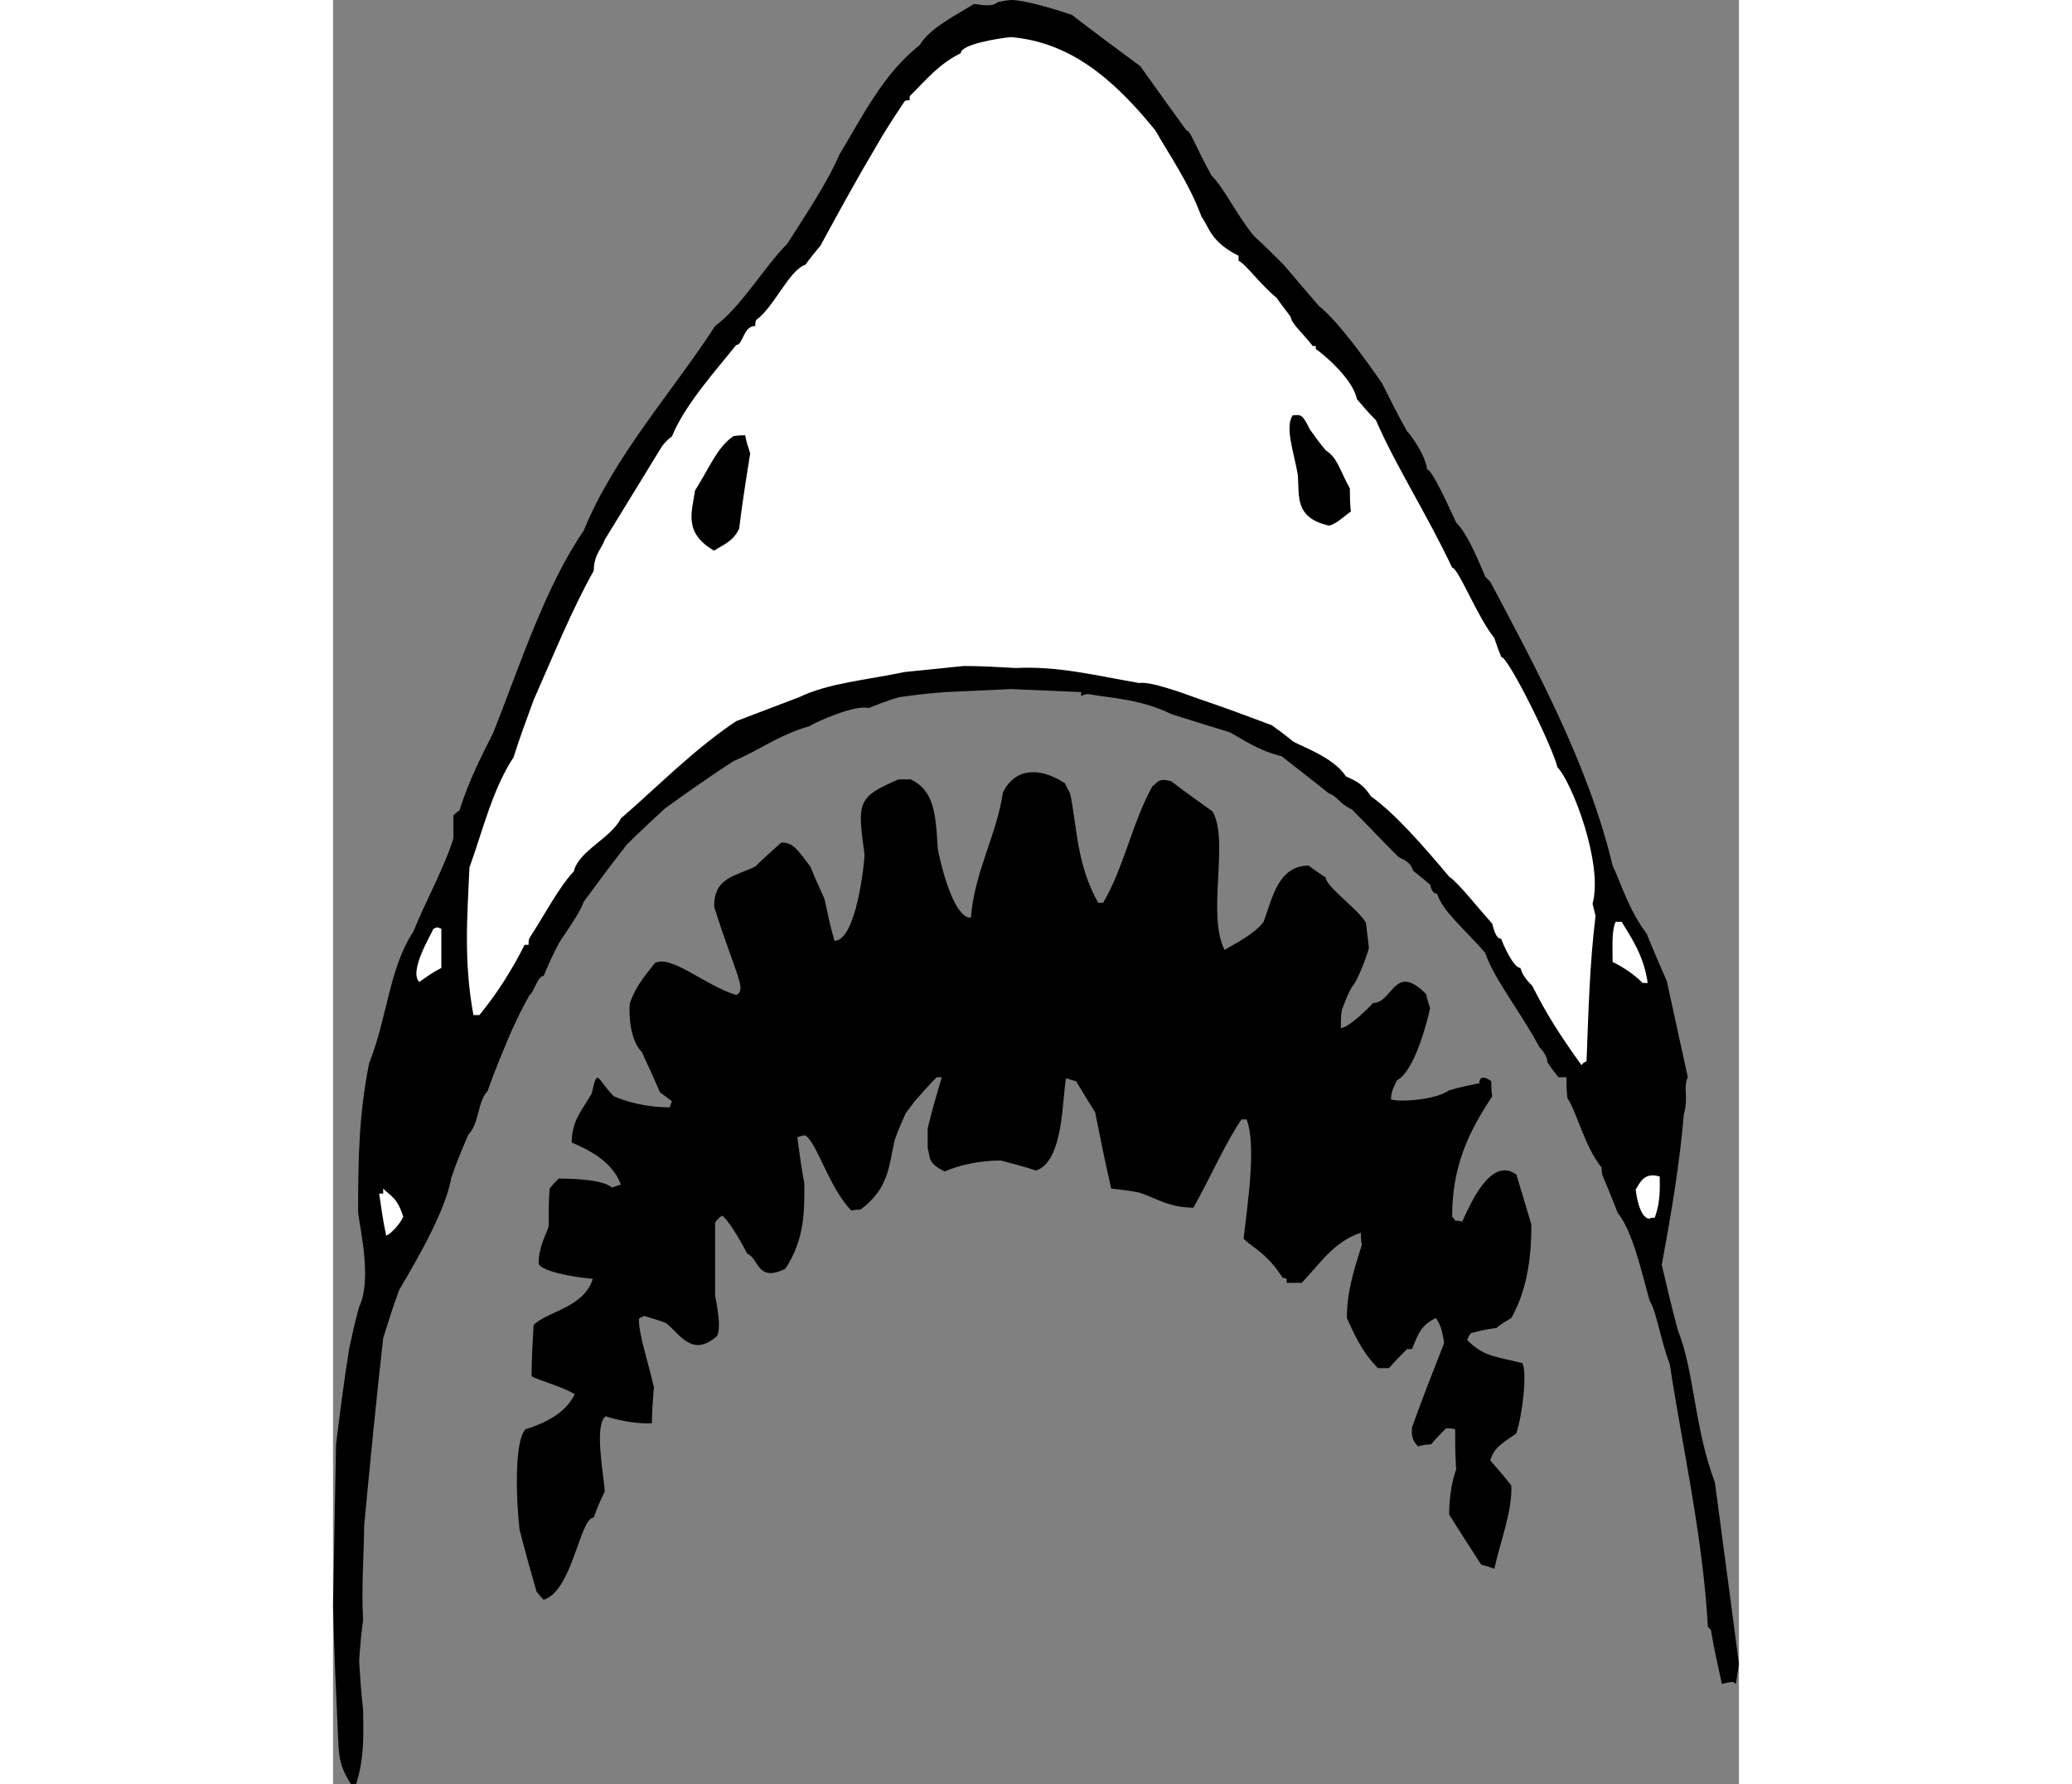 <?xml version="1.0" encoding="UTF-8"?>
<!DOCTYPE svg PUBLIC "-//W3C//DTD SVG 1.1//EN" "http://www.w3.org/Graphics/SVG/1.1/DTD/svg11.dtd">
<!-- Creator: CorelDRAW -->
<svg xmlns="http://www.w3.org/2000/svg" xml:space="preserve" width="7.848in" height="6.757in" version="1.1" style="shape-rendering:geometricPrecision; text-rendering:geometricPrecision; image-rendering:optimizeQuality; fill-rule:evenodd; clip-rule:evenodd"
viewBox="0 0 7847.73 9958.01"
 xmlns:xlink="http://www.w3.org/1999/xlink"
 xmlns:xodm="http://www.corel.com/coreldraw/odm/2003">
 <rect x="0" y="0" width="7847.73" height="9958.01" fill="#808080" stroke="none"/>
 <defs>
  <style type="text/css">
   <![CDATA[
    .fil0 {fill:black}
    .fil1 {fill:white}
   ]]>
  </style>
 </defs>
 <g id="Layer_x0020_1">
  <g id="_2008786523312">
   <path class="fil0" d="M100.75 9958.01c-72.77,-111.95 -67.17,-173.52 -72.77,-263.09 -11.19,-246.29 -22.39,-492.58 -27.98,-733.28 5.59,-302.27 11.19,-604.53 16.79,-901.19 22.39,-179.13 44.78,-358.25 72.77,-531.77 16.79,-78.37 33.58,-156.74 55.97,-235.1 72.77,-151.14 5.6,-431.01 -5.59,-526.17 0,-319.06 5.59,-554.16 61.57,-834.04 100.75,-251.89 111.95,-531.77 246.29,-733.28 67.17,-167.93 173.53,-358.25 223.9,-520.57 0,-44.79 0,-89.57 0,-128.75 11.2,-11.19 22.39,-22.39 33.59,-27.99 55.98,-173.52 117.55,-291.07 190.32,-436.61 145.53,-369.44 291.07,-817.23 503.78,-1125.1 167.92,-414.22 498.18,-778.06 733.28,-1141.89 145.54,-106.35 274.28,-330.26 403.02,-459 106.36,-167.93 223.91,-341.45 291.08,-498.18 128.74,-212.71 246.29,-453.41 447.8,-610.14 55.98,-95.16 195.92,-162.33 302.27,-229.5 22.39,0 100.76,22.39 134.34,-11.19 27.99,-5.6 55.98,-11.2 83.97,-11.2 72.76,5.6 201.51,39.18 330.25,83.96 123.15,95.16 251.89,190.32 380.64,285.48 83.96,117.55 167.92,235.1 257.48,358.24 22.4,0 44.79,78.37 139.94,251.89 72.77,72.77 128.75,201.52 235.1,335.86 55.98,50.38 111.95,106.35 167.93,162.33 61.57,72.77 128.74,151.13 195.91,229.5 100.76,78.36 251.89,285.47 352.65,431.01 44.78,89.56 89.56,179.12 139.94,268.68 22.39,22.39 100.76,128.75 111.95,212.71 27.99,0 123.15,212.71 162.33,296.67 55.98,55.98 106.35,167.93 162.33,302.27 5.6,5.6 16.79,16.79 27.99,27.99 246.29,464.6 548.56,1018.75 682.9,1584.1 50.38,106.35 89.56,246.29 190.32,380.63 33.58,83.97 72.77,173.53 111.95,263.09 39.18,179.12 78.36,358.24 117.55,537.37 -27.99,55.97 5.6,111.95 -22.39,207.11 -22.39,268.68 -67.17,537.36 -123.15,839.62 27.99,117.55 55.98,240.7 89.56,363.84 95.16,240.7 89.56,537.37 207.11,850.82 44.78,335.86 89.56,671.71 134.34,1013.15 -5.59,33.59 -11.19,72.77 -16.79,111.95 -5.6,-5.59 -11.19,-11.19 -16.79,-11.19 -22.39,0 -44.78,5.6 -61.57,11.19 -22.4,-100.75 -44.79,-201.51 -61.58,-302.27 -5.6,-5.59 -11.19,-11.19 -16.79,-16.79 -27.99,-509.38 -145.54,-1018.74 -212.71,-1466.55 -50.38,-128.74 -72.77,-291.07 -111.95,-352.65 -50.38,-179.12 -95.16,-386.23 -179.12,-492.58 -27.99,-72.77 -55.98,-139.94 -83.97,-207.11 -5.59,-16.8 -5.59,-33.59 -5.59,-44.78 -95.16,-117.55 -139.94,-313.47 -190.32,-386.24 -5.6,-39.18 -5.6,-78.36 -5.6,-117.54 -16.79,0 -33.58,0 -44.78,0 -22.39,-27.99 -44.78,-55.98 -61.57,-83.97 0,-27.99 -22.39,-61.57 -44.78,-83.96 -100.76,-190.32 -257.49,-386.23 -302.27,-526.17 -117.55,-134.34 -240.7,-235.1 -268.68,-330.26 -27.99,0 -33.59,-33.58 -39.19,-50.38 -33.58,-27.98 -67.17,-55.97 -95.16,-78.36 -16.79,-55.98 -61.57,-61.58 -83.96,-78.37 -89.56,-89.56 -173.52,-179.12 -257.49,-263.08 -72.77,-33.59 -78.36,-72.77 -128.74,-89.57 -89.56,-72.76 -179.12,-139.93 -263.09,-207.11 -134.34,-33.58 -207.11,-89.56 -291.07,-134.34 -111.95,-33.58 -218.3,-67.17 -324.66,-100.75 -167.93,-83.97 -341.45,-89.56 -464.6,-111.95 -16.79,0 -27.98,5.59 -39.18,11.19 0,-11.19 0,-16.79 0,-22.39 -134.34,-5.6 -263.09,-11.19 -391.83,-16.79 -123.15,5.6 -246.29,11.19 -363.84,16.79 -89.56,5.6 -173.53,16.79 -257.49,27.99 -61.57,16.79 -117.55,39.18 -173.52,61.57 -67.17,-22.39 -285.48,72.77 -330.26,100.76 -173.52,50.38 -279.88,134.34 -425.41,195.91 -128.75,83.97 -257.49,173.53 -380.64,263.09 -72.77,67.17 -145.54,134.34 -212.71,201.51 -83.96,106.35 -162.33,212.71 -240.69,319.06 -22.39,61.58 -78.37,139.94 -134.34,223.9 -33.59,61.58 -61.58,123.15 -89.56,190.32 -33.59,0 -55.98,95.16 -78.37,106.36 -39.18,67.17 -72.77,139.93 -106.35,212.7 -44.79,106.36 -89.57,212.71 -128.75,324.66 -55.97,55.98 -44.78,179.12 -106.35,240.7 -33.59,78.36 -67.17,156.73 -95.16,240.69 -33.59,184.72 -179.12,436.61 -291.07,626.93 -33.59,89.56 -61.58,179.12 -89.57,268.68 -39.18,347.05 -72.76,694.1 -106.35,1046.74 0,145.53 -16.79,347.05 -5.6,526.17 -11.19,72.77 -16.79,151.13 -22.39,229.5 5.6,89.56 11.2,179.12 22.39,274.28 0,123.15 11.2,251.89 -39.18,414.22 -11.19,0 -22.39,0 -27.99,0z"/>
   <path class="fil0" d="M1175.48 8928.07c-16.8,-16.79 -27.99,-33.59 -39.19,-44.78 -33.58,-117.55 -67.17,-235.1 -95.16,-347.05 -16.79,-139.94 -33.58,-492.59 33.59,-559.76 106.35,-33.58 223.9,-89.56 274.28,-195.91 -72.77,-44.78 -207.11,-78.37 -240.7,-100.76 0,-95.16 5.6,-190.32 11.2,-285.48 78.37,-78.36 279.88,-95.15 330.26,-257.48 -128.75,-11.2 -285.48,-44.78 -302.27,-83.97 0,-89.56 33.58,-145.53 55.97,-207.11 0,-72.77 0,-145.53 5.6,-212.7 16.79,-22.39 33.59,-39.19 50.38,-55.98 27.99,0 246.29,0 296.67,50.38 16.79,-5.6 33.58,-11.2 50.38,-16.79 -50.38,-139.94 -201.51,-201.52 -274.28,-235.1 0,-128.75 67.17,-190.32 111.95,-274.28 33.58,-151.14 27.99,-78.37 123.14,16.79 67.18,27.99 173.53,61.57 313.47,61.57 0,-11.19 5.6,-22.39 11.19,-33.58 -22.39,-16.8 -44.78,-33.59 -67.17,-50.38 -33.58,-78.37 -67.17,-151.13 -100.75,-223.9 -72.77,-72.77 -72.77,-235.1 -67.17,-274.28 39.18,-106.36 89.56,-156.74 139.93,-223.91 95.16,-44.78 274.29,123.15 453.41,179.13 61.57,-27.99 0,-106.36 -123.15,-492.59 0,-162.33 111.95,-167.93 229.5,-223.9 44.78,-44.78 95.16,-89.56 145.54,-134.34 67.17,0 89.56,39.18 162.33,134.34 22.39,55.97 50.38,117.55 78.36,179.12 16.8,78.37 33.59,156.73 55.98,235.1 123.15,0 167.93,-442.21 167.93,-481.39 -39.19,-291.08 -44.78,-319.06 190.31,-419.82 22.39,0 44.78,0 67.17,0 128.75,61.57 139.94,184.72 151.14,386.23 5.6,33.59 78.36,386.23 184.72,386.23 22.39,-263.08 145.53,-464.6 179.12,-699.69 67.17,-134.34 201.51,-145.54 347.05,-50.38 5.6,16.79 16.79,33.58 27.99,55.97 39.18,179.13 33.58,391.83 156.73,610.14 5.6,0 16.79,0 27.99,0 117.55,-201.51 162.33,-447.81 274.28,-649.32 27.99,-16.79 27.99,-50.38 106.35,-27.99 72.77,55.98 151.14,111.96 229.5,167.93 95.16,162.33 -33.58,570.95 67.17,772.47 67.17,-39.19 167.93,-89.57 218.31,-156.74 50.38,-139.94 83.96,-313.46 251.89,-313.46 27.99,22.39 61.57,44.78 95.16,67.17 0,50.38 179.12,173.52 223.9,251.89 5.6,44.78 11.19,89.56 16.79,139.94 -5.6,27.99 -61.57,184.72 -95.16,218.3 -22.39,39.19 -39.18,83.97 -55.97,128.75 -5.6,33.58 -5.6,67.17 -5.6,100.76 39.18,0 156.73,-111.96 179.12,-139.94 111.95,0 117.55,-229.5 296.67,-50.38 5.6,22.39 11.2,50.38 22.39,78.36 -11.19,55.98 -83.96,352.65 -184.72,403.03 -11.19,22.39 -33.58,61.57 -33.58,106.35 39.18,16.8 246.29,5.6 324.66,-50.38 55.97,-16.79 111.95,-27.98 167.92,-39.18 0,-33.58 22.39,-44.78 67.17,-11.19 0,27.98 0,55.97 5.6,83.96 -134.34,201.51 -223.9,391.83 -223.9,671.71 5.6,5.6 11.2,11.19 16.79,22.39 11.2,0 22.39,0 39.19,5.6 39.18,-83.97 156.73,-369.44 302.26,-263.09 27.99,89.56 55.98,184.72 83.97,279.88 0,156.73 -16.8,352.64 -111.95,520.57 -27.99,16.79 -55.98,33.59 -83.97,55.98 -50.38,5.6 -95.16,16.79 -139.94,27.99 -11.19,11.19 -16.79,22.39 -22.39,39.18 89.56,89.56 145.54,89.56 307.87,128.74 27.99,55.98 0,291.08 -33.59,391.83 -67.17,50.38 -123.14,72.77 -145.53,151.14 39.18,44.78 78.36,89.56 117.55,139.94 5.59,139.93 -55.98,296.67 -95.16,464.59 -27.99,-11.19 -50.38,-16.79 -72.77,-22.39 -61.57,-95.16 -123.15,-190.31 -179.12,-279.88 0,-100.75 16.79,-190.31 39.18,-251.89 -5.6,-78.36 -5.6,-151.13 -5.6,-223.9 -16.79,-5.6 -33.58,-5.6 -50.38,-5.6 -27.98,27.99 -55.97,55.98 -83.96,89.57 -27.99,0 -50.38,5.59 -72.77,11.19 -44.78,-44.78 -33.58,-83.96 -33.58,-106.35 55.97,-156.74 117.55,-313.47 179.12,-470.2 -11.2,-78.36 -22.39,-100.76 -44.78,-139.94 -83.96,39.18 -100.76,89.56 -134.34,173.53 -11.2,0 -22.39,0 -27.99,0 -33.59,33.58 -67.17,67.17 -100.76,106.35 -22.39,0 -44.78,0 -61.57,0 -95.16,-95.16 -139.94,-207.11 -173.52,-279.88 0,-145.53 39.18,-268.68 83.96,-408.62 -5.6,-22.39 -5.6,-44.78 -5.6,-67.17 -151.13,50.38 -223.9,167.93 -330.25,279.88 -27.99,0 -55.98,0 -83.97,0 0,-11.2 0,-16.8 0,-22.39 -11.19,-5.6 -16.79,-5.6 -22.39,-5.6 -89.56,-139.94 -167.93,-167.93 -218.3,-218.31 22.39,-195.91 72.76,-520.57 16.79,-666.11 -11.2,0 -22.39,0 -27.99,0 -89.56,128.75 -179.12,335.86 -268.68,492.59 -139.94,0 -212.71,-55.98 -302.27,-83.96 -55.98,-11.2 -106.35,-16.8 -156.73,-22.39 -33.59,-145.54 -61.58,-285.48 -89.56,-425.42 -39.19,-61.57 -72.77,-117.55 -106.36,-173.52 -22.39,-5.6 -39.18,-11.2 -55.97,-16.8 -22.39,106.36 -11.2,464.6 -167.93,514.98 -67.17,-22.39 -134.34,-39.18 -195.91,-55.98 -123.15,0 -240.7,27.99 -313.47,61.58 -100.75,-50.38 -78.36,-78.37 -95.16,-128.75 0,-39.18 0,-78.36 0,-111.95 22.39,-95.16 50.38,-190.32 78.37,-285.47 -11.2,0 -22.39,0 -27.99,0 -44.78,44.78 -83.96,89.56 -123.15,134.34 -16.79,22.39 -33.58,44.78 -50.37,67.17 -22.39,50.38 -44.78,100.75 -61.58,151.13 -33.58,151.14 -33.58,268.69 -190.31,386.23 -16.8,0 -33.59,0 -50.38,5.6 -123.15,-123.14 -190.32,-375.03 -257.49,-419.82 -16.79,0 -33.59,5.6 -44.78,11.2 11.19,83.96 22.39,167.93 39.18,257.49 0,139.94 5.6,307.86 -106.35,475.79 -162.33,78.37 -145.54,-61.57 -212.71,-83.96 -44.78,-89.56 -111.95,-195.92 -139.94,-212.71 -16.79,11.2 -27.99,22.39 -39.18,39.18 0,134.34 0,268.69 0,403.03 0,16.79 39.18,167.92 11.19,229.5 -139.94,123.14 -207.11,-11.2 -285.47,-72.77 -44.78,-16.79 -83.97,-27.99 -123.15,-39.18 -11.19,5.59 -22.39,11.19 -27.99,16.79 0,89.56 50.38,235.1 83.97,380.63 -5.6,67.17 -11.2,134.35 -11.2,201.52 -89.56,5.59 -212.71,-22.39 -257.49,-39.19 -67.17,44.78 -11.19,330.26 -5.59,419.82 -22.39,44.78 -44.78,95.16 -61.58,145.54 -78.36,0 -117.55,408.62 -279.87,459z"/>
   <path class="fil1" d="M296.67 6896.16c-16.8,-78.36 -27.99,-156.73 -39.19,-235.1 5.6,0 11.2,0 22.39,0 0,-11.19 0,-22.39 0,-27.98 44.79,44.78 78.37,50.37 111.96,156.73 -16.8,39.18 -67.17,95.16 -95.16,106.35z"/>
   <path class="fil1" d="M7349.56 6801c-61.57,0 -78.37,-162.33 -78.37,-162.33 22.39,-33.58 44.79,-100.75 134.35,-72.77 0,61.58 5.59,139.94 -27.99,229.51 -11.2,0 -22.39,0 -27.99,5.59z"/>
   <path class="fil1" d="M6968.93 5944.58c-128.75,-179.13 -201.52,-296.68 -274.28,-442.21 -44.79,-44.78 -55.98,-67.17 -67.18,-100.76 -39.18,0 -100.75,-139.94 -106.35,-162.33 -33.58,0 -44.78,-67.17 -50.38,-83.96 -89.56,-100.76 -190.31,-229.5 -240.69,-263.09 -145.54,-173.52 -307.87,-358.24 -436.61,-447.8 -50.38,-78.37 -95.16,-89.56 -139.94,-111.95 -67.17,-106.36 -251.89,-167.93 -296.67,-195.92 -39.19,-33.58 -78.37,-61.57 -117.55,-89.56 -134.34,-50.38 -268.69,-100.76 -403.03,-145.54 -106.35,-39.18 -279.88,-100.75 -335.85,-89.56 -257.49,-44.78 -453.4,-95.16 -688.5,-83.96 -100.76,-5.6 -195.92,-11.2 -291.07,-11.2 -111.96,11.2 -223.91,22.39 -330.26,33.59 -212.71,44.78 -425.42,61.57 -587.75,139.94 -117.54,44.78 -235.09,89.56 -352.64,134.34 -235.1,156.73 -436.61,363.84 -643.72,542.96 -55.98,111.96 -235.1,179.13 -263.09,296.67 -78.36,78.37 -179.12,268.69 -246.29,369.44 -5.6,11.2 -5.6,22.39 -5.6,39.19 -11.19,0 -16.79,0 -22.39,0 -67.17,134.34 -151.13,268.68 -251.89,391.83 -11.19,0 -22.39,0 -33.58,0 -55.98,-302.27 -33.59,-559.76 -22.39,-822.85 78.36,-218.3 128.74,-436.61 246.29,-615.73 33.58,-106.35 72.77,-212.71 111.95,-319.06 106.35,-240.69 218.3,-514.97 335.85,-722.08 0,-89.57 44.78,-123.15 61.58,-173.53 106.35,-173.52 212.7,-347.05 319.06,-520.57 16.79,-22.39 33.58,-39.19 55.97,-55.98 72.77,-179.12 251.89,-375.04 358.25,-509.38 39.18,0 39.18,-106.35 106.35,-106.35 0,-11.2 0,-22.39 5.6,-33.59 100.76,-72.76 184.72,-279.87 274.28,-307.86 27.99,-39.19 55.98,-72.77 83.96,-106.36 100.76,-184.72 201.52,-369.44 307.87,-548.56 50.38,-89.56 106.35,-173.52 162.33,-257.49 5.6,-5.59 16.79,-5.59 27.99,-5.59 0,-11.2 0,-16.8 0,-22.39 95.16,-95.16 162.33,-179.13 285.47,-240.7 0,-50.38 218.31,-83.96 279.88,-89.56 324.66,27.99 565.36,223.9 806.05,520.57 72.77,128.75 190.32,296.67 257.49,481.39 44.78,61.58 50.38,139.94 207.11,218.31 0,5.6 0,16.79 0,27.99 39.18,16.79 117.55,128.74 212.71,207.11 22.39,33.58 50.37,67.17 78.36,106.35 5.6,39.18 61.58,83.96 123.15,162.33 5.6,0 11.19,0 16.79,0 0,5.6 0,11.2 0,16.79 27.99,16.8 207.11,162.33 229.5,279.88 33.59,39.18 67.17,78.37 106.35,117.55 111.96,257.49 279.88,514.98 425.42,822.83 33.59,0 139.94,274.28 235.1,391.83 11.19,33.59 22.39,67.17 39.18,106.36 39.18,0 285.48,498.18 313.46,615.73 78.37,78.36 257.49,537.36 195.92,761.27 5.6,22.39 11.19,44.78 16.79,67.17 -33.58,274.28 -39.18,531.77 -50.38,811.63 -11.19,5.6 -22.39,11.2 -27.98,22.4z"/>
   <path class="fil1" d="M7310.38 5485.58c-67.17,-67.17 -145.54,-106.35 -167.93,-117.54 0,-95.16 -5.6,-173.53 16.79,-223.91 11.2,0 22.39,0 33.59,0 50.38,83.97 123.15,184.72 145.54,341.45 -11.2,0 -22.39,0 -27.99,0z"/>
   <path class="fil1" d="M481.39 5479.99c-61.58,-61.58 72.77,-274.28 78.36,-296.67 11.2,0 11.2,-16.8 44.78,0 0,72.76 0,145.53 0,218.3 -44.78,22.39 -83.96,50.38 -123.14,78.37z"/>
   <path class="fil0" d="M2127.06 3073.04c-173.52,-100.75 -123.15,-218.3 -106.35,-335.85 78.36,-123.15 123.14,-240.7 212.71,-302.27 22.39,-5.6 44.78,-5.6 67.17,-5.6 5.59,33.59 16.79,67.17 27.98,100.76 -22.39,139.94 -44.78,279.88 -61.57,419.82 -33.58,72.77 -89.56,89.56 -139.94,123.14z"/>
   <path class="fil0" d="M5558.35 2933.1c-195.92,-44.78 -162.33,-167.92 -173.53,-285.47 -22.39,-128.75 -72.76,-263.09 -27.98,-330.26 39.18,0 50.38,-16.79 95.16,78.37 27.98,39.18 55.97,78.36 89.56,117.55 67.17,44.78 72.76,100.75 134.34,212.7 0,39.19 0,83.97 5.6,128.75 -33.59,22.39 -83.97,72.77 -123.15,78.36z"/>
  </g>
 </g>
</svg>
